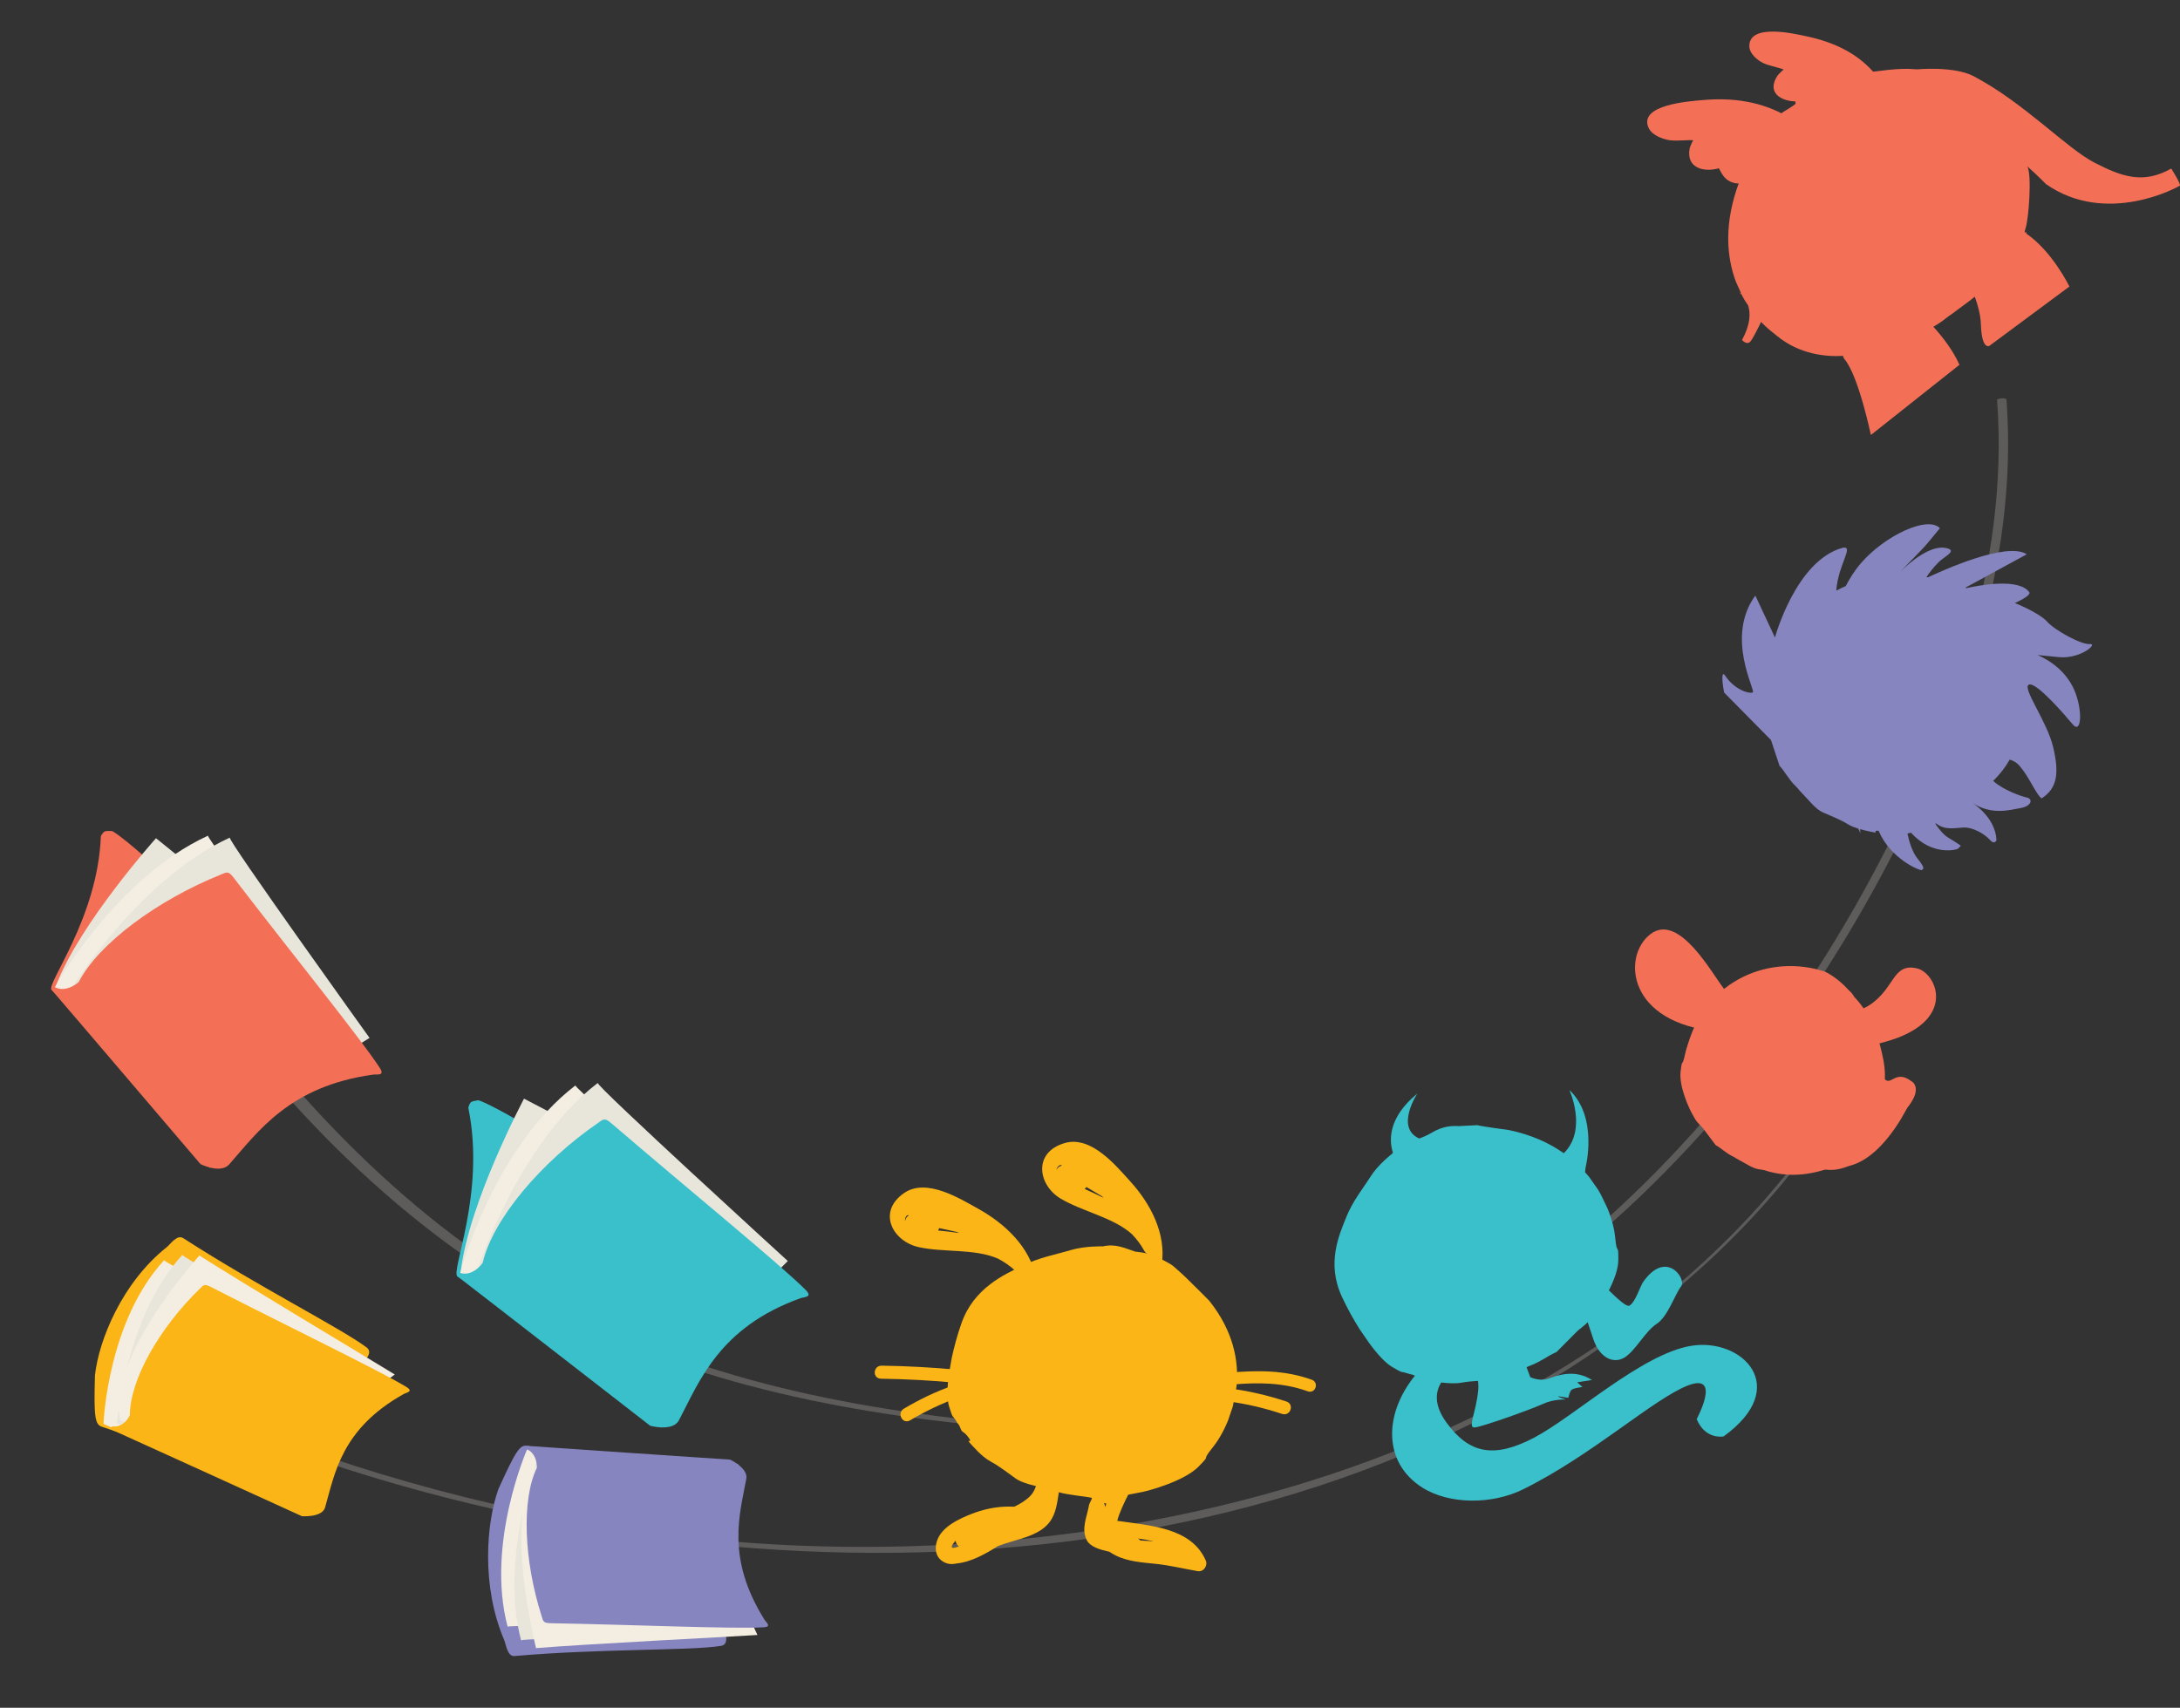<?xml version="1.0" encoding="utf-8"?>
<!-- Generator: Adobe Illustrator 16.0.0, SVG Export Plug-In . SVG Version: 6.00 Build 0)  -->
<!DOCTYPE svg PUBLIC "-//W3C//DTD SVG 1.1//EN" "http://www.w3.org/Graphics/SVG/1.1/DTD/svg11.dtd">
<svg version="1.1" id="Layer_1" xmlns="http://www.w3.org/2000/svg" xmlns:xlink="http://www.w3.org/1999/xlink" x="0px" y="0px"
	 width="330.568px" height="259px" viewBox="0 0 330.568 259" enable-background="new 0 0 330.568 259" xml:space="preserve">
<rect x="0" y="0" width="330.568" height="259" fill="#333333" stroke="none"/>
<g opacity="0.4">
	<g>
		<defs>
			<rect id="SVGID_1_" x="28.222" y="146.82" width="133.269" height="70.37"/>
		</defs>
		<clipPath id="SVGID_2_">
			<use xlink:href="#SVGID_1_"  overflow="visible"/>
		</clipPath>
		<path clip-path="url(#SVGID_2_)" fill="#9D9795" d="M160.692,216.556c-25.235-1.786-50.715-5.808-73.446-17.488
			c-23.261-11.954-41.443-31.013-56.604-51.999c-0.363-0.502-2.612-0.147-2.408,0.135c15.708,21.744,34.683,41.318,59.022,53.251
			c22.631,11.094,47.853,14.968,72.762,16.731C160.941,217.25,162.419,216.678,160.692,216.556"/>
	</g>
</g>
<g opacity="0.4">
	<g>
		<defs>
			<rect id="SVGID_3_" x="40.852" y="146.75" width="248.846" height="88.76"/>
		</defs>
		<clipPath id="SVGID_4_">
			<use xlink:href="#SVGID_3_"  overflow="visible"/>
		</clipPath>
		<path clip-path="url(#SVGID_4_)" fill="#9D9795" d="M288.821,147.217c-27.792,70.141-111.98,92.863-180.665,86.307
			c-22.741-2.172-45.09-7.438-66.49-15.407c-0.299-0.112-1.035,0.562-0.75,0.669c69.149,25.751,160.228,25.398,217.593-27
			c13.64-12.459,24.363-27.71,31.174-44.896C289.825,146.53,288.93,146.945,288.821,147.217"/>
	</g>
</g>
<g opacity="0.4">
	<g>
		<defs>
			<rect id="SVGID_5_" x="229.104" y="60.41" width="75.399" height="136.26"/>
		</defs>
		<clipPath id="SVGID_6_">
			<use xlink:href="#SVGID_5_"  overflow="visible"/>
		</clipPath>
		<path clip-path="url(#SVGID_6_)" fill="#9D9795" d="M302.828,60.664c1.896,24.992-7.24,50.32-18.881,72.018
			c-13.297,24.784-31.727,47.479-54.798,63.764c-0.301,0.213,0.979,0.312,1.241,0.127c23.129-16.325,41.604-39.014,54.937-63.865
			c11.667-21.747,20.825-47.086,18.926-72.122C304.231,60.301,302.807,60.389,302.828,60.664"/>
	</g>
</g>
<path fill="#8685C0" d="M302.74,127.389c-0.178-3.51-3.648-5.611-3.648-5.611c2.922,1.86,5.527,1.086,7.288,0.774
	c1.768-0.318,1.887-1.425,0.937-1.605c-0.644-0.123-3.586-1.122-5.082-2.524c1.091-1.053,1.905-2.139,2.511-3.224
	c0.547,0.16,1.07,0.451,1.495,0.946c1.502,1.737,2.456,4.279,3.342,4.937c2.365-1.529,2.694-3.777,1.763-7.74
	c-0.932-3.97-4.78-9.03-3.692-9.509c1.09-0.48,5.419,4.558,6.639,6.013c1.229,1.466,1.526-1.561,0.514-4.505
	c-1.219-3.571-4.25-5.311-5.828-6.001c0.394,0.043,1.8,0.186,3.223,0.318c3.341,0.307,5.979-2.117,4.71-1.981
	c-1.263,0.131-5.286-2.052-6.505-3.41c-1.214-1.354-4.876-2.815-4.876-2.815s2.238-0.963,2.225-1.568
	c-1.485-2.313-7.775-1.099-9.58-0.689l-0.155-0.071l9.314-5.062c-3.039-2-12.97,2.544-14.975,3.492
	c-0.075-0.014-0.161-0.032-0.232-0.042c0.272-0.421,0.919-1.341,1.839-2.259c0.864-0.865,2.91-1.734,1.19-2.131
	c-2.293-0.534-5.306,1.93-6.944,3.53c1.727-1.836,3.194-3.203,4.28-4.521c0.832-1.02,1.67-2.029,1.67-2.029
	c-1.894-1.947-8.362,1.158-11.919,5.246c-1.051,1.198-1.802,2.468-2.363,3.538c-0.497,0.217-0.976,0.442-1.435,0.687
	c0.277-3.954,2.716-6.756,1.043-6.519c-7.158,1.876-10.339,13.634-10.339,13.634l-2.976-6.368c-4.582,6.292,0.065,14.4-0.38,14.675
	c-0.44,0.275-2.705-0.3-4.198-2.526c-0.552-0.823-0.511,0.657-0.157,2.555l7.103,7.199c0.003,0.003,0.009,0.015,0.011,0.021
	l1.295,3.907c0.098,0.102,0.19,0.203,0.273,0.299c0.475,0.537,1.204,1.828,2.063,2.667c0.403,0.389,0.52,0.546,0.608,0.676
	l2.012,2.161c0.499,0.513,1.032,0.989,1.582,1.235c1.116,0.503,2.6,1.049,3.843,1.821c0.446,0.279,0.998,0.479,1.555,0.655
	c0.137,0.285,0.261,0.537,0.349,0.721c-0.044-0.173-0.063-0.384-0.075-0.644c0.894,0.258,1.75,0.417,2.14,0.495
	c0.649,0.135-0.324-0.318,0.668-0.246c1.861,4.362,6.375,6.106,6.538,5.957c0.182-0.167,0.683-0.124-0.628-1.729
	c-0.852-1.049-1.32-2.766-1.534-3.826c0.133-0.021,0.313-0.044,0.559-0.098c3.146,3.53,6.887,2.614,7.122,2.397
	c0.253-0.231,0.401-0.437,0.401-0.437s-0.786-0.577-1.87-1.201c-0.799-0.461-1.616-1.578-1.987-2.132
	c0.032-0.024,0.064-0.039,0.106-0.058c1.33,1.078,2.773,0.709,4.114,0.634c1.44-0.083,3.229,0.954,4.025,1.843
	C302.501,128.226,302.74,127.389,302.74,127.389"/>
<path fill="#F37057" d="M26.284,167.383c0,0,2.831,1.825,4.271,0.475c4.792-4.486,5.757-9.002,18.488-9.52
	c0.632-0.025-4.629-0.498-5.332-1.896c-2.448-4.863-8.122,1.092-11.266-14c-1.032-4.949-14.725-16.395-15.503-16.409
	c-1.033-0.019-1.153-0.087-1.647,0.77c-0.452,12.453-8.392,22.505-7.468,23.326C7.957,150.247,26.284,167.383,26.284,167.383"/>
<path fill="#E8E5DB" d="M27.072,129.881l-3.417-2.759c0,0-11.589,12.945-15.148,22.317L27.072,129.881z"/>
<path fill="#F4EEE2" d="M8.306,149.74c0,0,9.193-16.556,23.238-23.005c-0.472,0.218,22.359,29.886,22.359,29.886
	s-22.092,21.049-22.08,20.465C31.835,176.499,8.306,149.74,8.306,149.74"/>
<path fill="#E8E5DB" d="M10.442,150.527c0,0,10.364-17.05,24.409-23.497c-0.472,0.215,21.187,30.378,21.187,30.378
	s-26.624,16.493-26.611,15.907C29.442,172.73,10.442,150.527,10.442,150.527"/>
<path fill="#F37057" d="M30.403,176.548c0,0,3.037,1.522,4.342,0.05c4.339-4.893,9.082-11.857,21.814-13.62
	c0.634-0.088,1.867,0.253,1.012-1.055c-2.97-4.552-13.111-17.043-22.197-28.887c-0.764-0.996-1.047-0.737-1.823-0.425
	c-9.702,3.897-18.625,10.517-21.617,16.326c-1.02,0.881-2.468,1.42-3.641,0.748c-0.165-0.093-0.574,0.345-0.441,0.461
	C7.985,150.26,30.403,176.548,30.403,176.548"/>
<path fill="#39C0CB" d="M92.176,207.615c0,0,3.292,1.305,4.395-0.383c3.674-5.607,3.508-10.463,16.124-13.599
	c0.626-0.155-4.759,0.433-5.813-0.867c-3.668-4.517-7.858,2.787-14.785-12.138c-2.272-4.895-18.847-13.905-19.628-13.76
	c-1.039,0.191-1.176,0.146-1.456,1.132c2.666,12.937-2.764,24.93-1.634,25.587C69.54,193.683,92.176,207.615,92.176,207.615"/>
<path fill="#E8E5DB" d="M83.573,168.769l-4.112-2.147c0,0-8.36,15.722-9.575,26.117L83.573,168.769z"/>
<path fill="#F4EEE2" d="M69.76,193.09c0,0,5.056-18.957,17.501-28.479c-0.418,0.319,29.867,26.26,29.867,26.26
	s-16.844,26.227-16.976,25.622C100.017,215.885,69.76,193.09,69.76,193.09"/>
<path fill="#E8E5DB" d="M72.096,193.465c0,0,6.105-19.707,18.549-29.227c-0.418,0.318,28.818,27.007,28.818,27.007
	s-22.521,22.454-22.655,21.847C96.676,212.487,72.096,193.465,72.096,193.465"/>
<path fill="#39C0CB" d="M98.595,216.229c0,0,3.422,0.948,4.359-0.836c3.119-5.934,6.122-14.088,18.427-18.508
	c0.611-0.221,1.931-0.12,0.748-1.296c-4.113-4.088-17.393-14.902-29.455-25.262c-1.014-0.871-1.233-0.546-1.931-0.066
	c-8.735,6.005-16.011,14.656-17.551,21.26c-0.801,1.117-2.115,1.968-3.458,1.515c-0.189-0.063-0.488,0.474-0.326,0.565
	C69.57,193.691,98.595,216.229,98.595,216.229"/>
<path fill="#8685C0" d="M102.104,223.13c0,0,2.835,0.997,2.704,2.628c-0.433,5.428-1.933,12.275,4.788,21.066
	c0.333,0.436,1.116,2.564-0.242,2.785c-4.716,0.759-18.221,0.396-31.331,1.542c-1.101,0.097-1.288-1.774-1.567-2.425
	c-3.5-8.146-2.719-17.775-0.877-22.897c2.619-5.795,3.279-6.772,4.358-6.556C80.091,219.302,102.104,223.13,102.104,223.13"/>
<path fill="#F4EEE2" d="M79.937,219.784c0,0-6.315,14.332-2.958,26.931c-0.114-0.422,33.054,0.24,33.054,0.24
	s2.244-25.196,1.848-24.899C111.483,222.353,79.937,219.784,79.937,219.784"/>
<path fill="#E8E5DB" d="M81.667,220.828c0,0-6.004,15.361-2.646,27.959c-0.113-0.423,32.743-0.788,32.743-0.788
	s-3.418-25.986-3.815-25.688C107.551,222.607,81.667,220.828,81.667,220.828"/>
<path fill="#F4EEE2" d="M112.277,223.442c0,0-6.91,4.738,2.58,24.517c-5.13,0.33-26.038,1.369-33.58,1.995
	c-5.349-23,0.622-28.398,0.622-28.398L112.277,223.442z"/>
<path fill="#8685C0" d="M110.721,221.368c0,0,2.737,1.286,2.447,2.886c-0.963,5.323-3.134,11.941,2.729,21.346
	c0.29,0.469,1.213,1.127-0.167,1.198c-4.792,0.256-19.049-0.378-32.275-0.625c-1.11-0.02-1.089-0.338-1.306-1.011
	c-2.703-8.429-3.096-17.676-0.75-22.549c0.041-1.119-0.393-2.356-1.509-2.811c-0.156-0.063-0.08-0.555,0.073-0.522
	C80.117,219.313,110.721,221.368,110.721,221.368"/>
<path fill="#F37057" d="M317.613,24.676c-4.229-2.167-10.718-9.124-18.354-13.13c-2.973-1.551-8.529-1.032-8.529-1.032
	s-0.053-0.006-0.148-0.005c-2.904-0.262-5.625,0.313-7.966,0.518c-2.367,0.205-5.075,1.399-5.075,1.399
	c-2.792,0.464-3.762,2.576-6.54,4.182c-1.939,1.128-2.791,2.385-3.39,3.48l-1.777,2.604c0.076,0.084-2.103,4.901-2.103,4.901
	c-2.359,6.291-1.921,11.343-0.5,15.145l0.801,1.777c-0.125-0.068-0.244-0.136-0.37-0.201c0,0,0.199,0.127,0.46,0.396l0.085,0.187
	c0.143,0.279,0.299,0.543,0.453,0.798l0.417,0.612c0.379,1.166,0.375,2.888-0.922,5.254c0,0,0.713,0.836,1.256,0.244
	c0.404-0.453,1.235-2.157,1.628-2.979c0.953,0.988,1.859,1.665,2.419,2.119c3.463,2.826,7.425,3.175,10.023,3.028
	c0.02,0.175,0.095,0.353,0.225,0.512c2.125,2.522,3.987,11.486,3.987,11.486l13.431-10.647c-0.952-2.16-2.544-4.214-3.95-5.768
	c0.604-0.359,1.241-0.759,1.775-1.195c0.556-0.443,0.758-0.57,0.93-0.673l2.982-2.218c0.203-0.157,0.395-0.317,0.585-0.477
	c0.483,1.296,0.877,2.763,0.928,4.171c0.128,4.018,1.302,3.28,1.302,3.28l12.121-8.989c0,0-2.568-5.319-6.555-8.044
	c0.276-0.639-0.531,0.495-0.087-0.806c0.456-1.335,0.978-8.033,0.266-9.362c1.44,1.237,2.811,2.667,2.811,2.667
	c9.207,6.459,20.112,0.422,20.319,0.233c0.197-0.191-1.308-2.581-1.308-2.581C325.002,27.939,321.844,26.844,317.613,24.676"/>
<path fill="#F37057" d="M271.127,17.729c-4.018-2.378-8.534-2.974-13.127-2.534c-1.743,0.167-9.594,0.664-8.019,4.185
	c0.504,1.127,2.125,1.732,3.246,1.892c0.754,0.107,1.532,0.009,2.291,0.009c0.19,0,1.092-0.079,1.262,0.026
	c-0.156,0.007-0.562,1.167-0.558,1.146c-0.601,3.1,2.186,3.701,4.421,3.068c0.434,0.798,0.803,1.585,1.725,2.019
	c0.997,0.469,2.188,0.368,3.126-0.176c1.194-0.692,1.979-1.939,2.682-3.081c0.944-1.533,2.335-2.552,3.321-4.015
	c0.313-0.462,0.149-0.857-0.197-1.109C271.745,18.796,271.873,18.17,271.127,17.729"/>
<path fill="#F37057" d="M284.461,11.374c-2.605-3.217-6.341-4.993-10.542-5.871c-1.595-0.334-8.678-2.061-8.656,1.494
	c0.006,1.137,1.194,2.121,2.116,2.572c0.621,0.304,1.343,0.431,2.009,0.64c0.167,0.053,0.988,0.233,1.097,0.373
	c-0.14-0.037-0.944,0.878-0.933,0.86c-1.727,2.582,0.486,3.884,2.693,3.941c0.071,0.826,0.091,1.626,0.733,2.265
	c0.693,0.691,1.777,0.93,2.812,0.707c1.315-0.283,2.486-1.171,3.545-1.989c1.423-1.098,3.037-1.617,4.47-2.641
	c0.452-0.323,0.462-0.718,0.255-1.037C284.592,12.49,284.944,11.972,284.461,11.374"/>
<path fill="#39C0CB" d="M214.55,208.639c-0.466-0.24-0.398-0.111-1.264-0.399c-0.97-0.321-0.352,0.159-2.241-0.963
	c-0.917-0.55-2.149-1.841-3.451-3.623l-1.417-2.064c-0.925-1.448-1.83-3.088-2.655-4.842c-2.452-5.177-0.41-9.549,0.584-12.07
	c0.993-2.523,2.595-4.455,3.736-6.267c1.146-1.816,3.213-3.402,3.213-3.402c0.051-0.072,0.111-0.121,0.165-0.185
	c-0.554-1.699-0.885-5.224,3.702-8.98c0,0-3.417,5.164,0.288,6.819c0.593-0.217,1.216-0.479,1.865-0.866
	c1.69-1.013,3.041-1.077,4.159-1.014l2.807-0.146c0.021,0.108,4.74,0.74,4.74,0.74c3.461,0.715,6.181,1.989,8.346,3.518
	c3.641-3.586,0.838-9.602,0.838-9.602c4.429,4.154,2.464,11.779,2.464,11.779s-0.043,0.281-0.079,0.706
	c0.219,0.245,0.443,0.491,0.64,0.741l1.31,1.861c0.154,0.26,0.306,0.516,0.443,0.771l0.987,2.049
	c0.777,1.884,1.106,3.511,1.188,4.442c0.283,3.062,0.5,0.55,0.477,3.487c-0.015,1.388-0.675,3.076-1.428,4.566
	c1.37,1.338,2.685,2.534,3.098,2.319c0.904-0.471,1.662-2.99,2.104-3.609c3.522-5.002,6.595-0.415,5.761,0.656
	c-0.952,1.229-2.018,4.613-3.729,5.719c-1.717,1.101-3.248,4.148-4.912,5.124c-1.669,0.972-3.738,0.015-4.69-2.838l-0.848-2.541
	c-0.225,0.234-0.491,0.483-0.906,0.798c-0.335,0.256-0.552,0.443-0.7,0.584l-3.131,3.148c-0.14,0.063-0.282,0.123-0.401,0.178
	c-0.728,0.337-2.057,1.276-3.291,1.753c-0.491,0.19-0.693,0.289-0.838,0.368l0.563,1.508c0,0,1.401,0.66,2.674,0.236
	c1.279-0.43,4.002-1.561,6.674,0.192l-2.24,0.347l0.807,0.711c0,0-1.395,0.153-1.686,0.459c-0.29,0.312-0.462,1.182-0.462,1.182
	s-0.584-0.077-1.181-0.184c-1.154-0.207,0.803,0.447,0.803,0.447s-1.808-0.113-3.468,0.663c-1.655,0.771-9.25,3.495-10.362,3.57
	c-1.109,0.075,0.231-2.273,0.539-5.623c0.054-0.55,0.028-1.011-0.031-1.444c-0.811,0.05-1.651,0.12-2.461,0.27
	c-0.983,0.18-2.164,0.089-3.111-0.026c-0.749,1.172-1.294,3.215,0.796,6.079c3.45,4.73,7.188,5.472,13.239,2.318
	c6.061-3.155,16.413-12.761,23.891-13.961c7.7-1.234,15.271,6.239,4.888,13.748c0,0-2.771,0.557-4.079-2.637
	c0,0,3.868-7.133-1.368-5.078c-5.243,2.068-14.434,10.524-24.938,15.729c-4.723,2.346-11.222,2.324-15.303-0.264
	C209.699,221.813,209.84,214.452,214.55,208.639"/>
<path fill="#FBB516" d="M174.821,233.717c-0.003,0.01-0.007,0.017-0.016,0.021c-0.624-0.032-1.26-0.073-1.881-0.11
	c-0.098-0.126-0.222-0.227-0.378-0.302C173.309,233.43,174.076,233.555,174.821,233.717 M167.532,228.606
	c0.001-0.024-0.001-0.048,0.007-0.071c0.006-0.234-0.04-0.427-0.121-0.593c0.139,0.045,0.253,0.078,0.345,0.102L167.532,228.606z
	 M145.24,234.579c-1.196,0.457-1.131-0.069-0.348-0.89c0.006-0.016,0.017-0.021,0.028-0.028c0.004,0.338,0.198,0.646,0.494,0.854
	C145.36,234.537,145.301,234.559,145.24,234.579 M183.376,197.278c0,0-1.772-1.806-3.125-3.11c0,0-0.548-0.578-1.922-1.786
	c-0.141-0.126-0.292-0.257-0.453-0.396c-0.424-0.366-2.333-1.317-2.783-1.508c-1.304-0.551-2.94-0.653-2.94-0.653
	c-1.681-0.56-2.97-1.233-4.908-0.804c0,0-2.718-0.083-4.905,0.574c-2.18,0.655-4.803,1.113-7.382,2.398
	c-2.576,1.275-7.289,3.301-9.173,8.707c-0.642,1.83-1.124,3.633-1.476,5.293l-0.423,2.424c-0.293,2.148-0.285,3.885,0.027,4.871
	c0.612,2.006,0.503,1.27,1.005,2.107c0.496,0.84,0.48,0.529,0.728,1.234c0.257,0.713,0.465,0.354,1.201,1.352
	c0.735,0.994-0.34,0.24,0.144,0.768c0.483,0.521,1.839,2.159,3.253,2.917c1.406,0.763,2.715,1.821,3.794,2.58
	c0.495,0.351,1.198,0.611,1.917,0.831l1.098,0.294c0.096,0.027,0.015,0.081,0.015,0.081c-0.206,0.55-0.455,1.032-0.845,1.429
	c-0.653,0.662-1.513,1.191-2.412,1.623c-0.226-0.005-0.445-0.014-0.675-0.018c-2.002-0.024-3.987,0.394-5.831,1.118
	c-1.927,0.758-4.395,1.916-5.16,3.919c-0.53,1.379-0.27,2.959,1.372,3.553c0.481,0.174,1.023,0.155,1.573,0.032
	c2.044-0.192,4.236-1.354,6.231-2.632c0.637-0.232,1.294-0.453,1.98-0.654c2.115-0.623,4.54-1.226,5.887-3.022
	c0.919-1.23,1.126-2.86,1.365-4.433l-0.007-0.063c1.244,0.4,4.11,0.649,4.933,0.834c0,0,0.011,0.005,0.056,0.019
	c0.179,0.058-0.343,0.742-0.412,1.154c-0.298,1.773-1.178,3.437-0.365,5.193c0.512,1.107,2.116,1.519,3.231,1.78
	c0.076,0.016,0.148,0.032,0.234,0.051c0.257,0.174,0.532,0.344,0.84,0.504c1.904,0.991,4.093,1.111,6.206,1.336
	c2.14,0.224,4.224,0.733,6.338,1.103c0.941,0.16,1.559-0.872,1.237-1.61c-2.2-5.01-8.395-5.283-13.423-6.022
	c0.251-1.106,1.13-2.929,1.658-3.962l2.07-0.397c1.094-0.212,6.446-1.668,8.601-3.867c2.147-2.189,0.161-0.439,2.154-2.92
	c0.619-0.75,1.544-2.173,2.316-4.071l0.729-2.152c0.077-0.281,0.562-3.07,0.562-3.07
	C187.873,206.414,187.039,201.897,183.376,197.278"/>
<path fill="#FBB516" d="M145.11,186.842c0.103,0.051,0.202,0.096,0.303,0.145c-1.048-0.147-2.104-0.265-3.167-0.376
	c0.08-0.11,0.13-0.23,0.157-0.36C143.31,186.423,144.208,186.654,145.11,186.842 M137.399,184.469
	c0.061-0.098,0.161-0.16,0.309-0.199c0.026,0.022,0.05,0.051,0.075,0.073c-0.304,0.188-0.498,0.497-0.529,0.845
	C137.202,184.98,137.233,184.749,137.399,184.469 M137.081,180.943c-4.116,2.856-1.722,7.31,2.209,8.19
	c3.791,0.845,8.455,0.202,12.009,1.734c0.939,0.493,1.835,1.089,2.642,1.84c0.225,0.204,0.479,0.284,0.738,0.284
	c0.129,0.386,0.244,0.781,0.323,1.188c0.255,1.259,2.35,0.862,2.096-0.407c-0.914-4.613-4.654-8.163-8.713-10.424
	C145.593,181.803,140.491,178.578,137.081,180.943"/>
<path fill="#FBB516" d="M167.11,181.431c0.081,0.079,0.16,0.152,0.239,0.229c-0.944-0.466-1.909-0.908-2.879-1.346
	c0.111-0.078,0.199-0.179,0.27-0.289C165.542,180.471,166.314,180.971,167.11,181.431 M160.585,176.777
	c0.092-0.073,0.208-0.102,0.361-0.092c0.016,0.03,0.031,0.064,0.046,0.094c-0.35,0.082-0.639,0.313-0.784,0.631
	C160.227,177.199,160.335,176.99,160.585,176.777 M161.46,173.35c-4.859,1.409-4.076,6.36-0.639,8.422
	c3.316,1.983,7.956,2.834,10.817,5.394c0.727,0.758,1.377,1.601,1.893,2.563c0.146,0.263,0.36,0.418,0.605,0.498
	c-0.007,0.405-0.03,0.815-0.091,1.225c-0.176,1.266,1.943,1.547,2.125,0.271c0.674-4.639-1.691-9.161-4.786-12.563
	C169.252,176.824,165.485,172.186,161.46,173.35"/>
<path fill="#FBB516" d="M145.287,207.744c-3.849-0.359-7.709-0.576-11.578-0.629c-1.348-0.018-1.457,1.962-0.101,1.979
	c3.869,0.052,7.729,0.269,11.577,0.629C146.531,209.849,146.629,207.869,145.287,207.744"/>
<path fill="#FBB516" d="M144.578,210.105c-2.634,0.919-5.138,2.118-7.514,3.533c-1.137,0.677-0.201,2.447,0.946,1.765
	c2.376-1.415,4.881-2.613,7.515-3.533C146.794,211.429,145.833,209.667,144.578,210.105"/>
<path fill="#FBB516" d="M186.872,209.971c3.922-0.324,7.683-0.316,11.42,1.03c1.18,0.425,1.784-1.336,0.611-1.759
	c-4.071-1.467-8.176-1.431-12.441-1.078C185.206,208.269,185.629,210.073,186.872,209.971"/>
<path fill="#FBB516" d="M186.065,212.516c2.857,0.352,5.62,1.018,8.338,1.912c1.277,0.419,1.929-1.465,0.654-1.884
	c-2.895-0.952-5.849-1.634-8.891-2.009C184.827,210.371,184.732,212.352,186.065,212.516"/>
<path fill-rule="evenodd" clip-rule="evenodd" fill="#F37057" d="M272.277,147.33c-0.033,0.078-3.492,0.404-3.492,0.404
	c-4.414,0.744-7.451,2.839-9.502,5.121l-1.131,1.404c-0.14,0.194-0.272,0.389-0.397,0.582l-0.918,1.557
	c-0.748,1.442-1.146,2.696-1.303,3.418c-0.513,2.372-0.418,0.407-0.694,2.698c-0.277,2.291,1.376,5.771,1.765,6.428
	c0.39,0.658,0.458,0.985,1.196,1.703c0.216,0.21,0.351,0.36,0.441,0.479l1.934,2.561c0.096,0.053,0.189,0.105,0.272,0.153
	c0.487,0.283,1.349,1.067,2.192,1.483c0.396,0.195,0.517,0.28,0.618,0.354l2.021,1.126c0.493,0.259,1.009,0.482,1.478,0.541
	c0.946,0.116,2.176,0.179,3.285,0.46c1.107,0.28,2.695,0.045,3.229-0.005c0.537-0.051-0.411-0.167,0.516-0.354
	c0.928-0.183,0.822,0.117,1.353-0.152c0.532-0.27,0.341-0.105,1.065-0.32c0.728-0.215,0.24,0.139,1.706-0.669
	c0.718-0.396,1.738-1.358,2.859-2.696l1.22-1.557c0.811-1.096,1.635-2.341,2.406-3.674c2.28-3.942,1.258-7.417,0.799-9.412
	c-0.46-1.998-1.419-3.56-2.055-5.012c-0.639-1.451-1.969-2.763-1.969-2.763c-0.89-1.638-2.409-1.498-4.006-2.711
	c-1.115-0.847-2.078-0.944-2.888-0.941 M259.058,173.042c0.048,0.039,0.115,0.083,0.201,0.134"/>
<path fill="#F37057" d="M281.251,153.318c0,0,1.876-0.098,3.989-2.388c2.111-2.294,2.415-4.793,5.451-4.067
	c3.038,0.726,6.299,8.18-5.096,11.215C274.201,161.114,281.251,153.318,281.251,153.318"/>
<path fill="#F37057" d="M276.758,147.368c0,0,4.562,2.108,5.757,6.989c1.457,5.954,1.648,6.753,2.924,8.847
	c1.276,2.093,1.759-1.284,4.469,0.824c1.364,1.06-0.396,2.868-0.755,4.048c0,0-4.722,9.857-11.054,8.825
	c-6.775,2.651-11.856,0.782-15.859-2.35c-4.004-3.129-8.802-7.383-6.296-16.142C258.77,148.539,268.496,144.618,276.758,147.368"/>
<path fill="#F37057" d="M265.152,152.149c0,0-1.808,0.253-3.697-2.141c-1.891-2.394-6.871-11.668-11.202-8.326
	c-4.332,3.344-3.513,13.567,10.331,14.756L265.152,152.149z"/>
<path fill="#F37057" d="M289.906,164.028c1.365,1.06,0.109,3.027-0.754,4.048c0,0-6.142,10.319-12.475,9.285"/>
<path fill="#FBB516" d="M37.314,223.808c0,0,3.017,0.511,3.617-0.969c2.002-4.92,3.662-11.595,13.65-15.958
	c0.496-0.216,2.146-1.686,1.009-2.533c-3.951-2.953-16.384-9.2-27.792-16.564c-0.959-0.619-1.955,0.914-2.495,1.343
	c-6.777,5.37-10.317,14.107-10.904,19.45c-0.179,6.303-0.011,7.47,1.066,7.808C15.62,216.433,37.314,223.808,37.314,223.808"/>
<path fill="#F4EEE2" d="M15.689,215.938c0,0,0.587-15.509,9.202-24.813c-0.29,0.313,30.145,15.854,30.145,15.854
	s-9.083,22.961-9.312,22.513C45.495,229.039,15.689,215.938,15.689,215.938"/>
<path fill="#E8E5DB" d="M17.724,215.873c0,0,1.323-16.252,9.936-25.555c-0.29,0.313,29.41,16.596,29.41,16.596
	s-14.579,20.896-14.808,20.443C42.034,226.908,17.724,215.873,17.724,215.873"/>
<path fill="#F4EEE2" d="M46.697,228.479c0,0-4.188-7.47,13.168-20.025c-4.517-2.78-23.062-13.843-29.637-18.05
	c-15.013,17.365-11.971,24.951-11.971,24.951L46.697,228.479z"/>
<path fill="#FBB516" d="M45.791,229.946c0,0,3.055,0.216,3.499-1.315c1.474-5.088,2.422-11.887,11.901-17.202
	c0.471-0.265,1.6-0.388,0.379-1.121c-4.242-2.551-17.481-8.929-29.608-15.141c-1.019-0.523-1.14-0.236-1.634,0.243
	c-6.177,6.002-10.617,13.838-10.637,19.207c-0.456,0.99-1.395,1.854-2.611,1.707c-0.17-0.02-0.317,0.441-0.163,0.489
	C17.069,216.858,45.791,229.946,45.791,229.946"/>
</svg>

